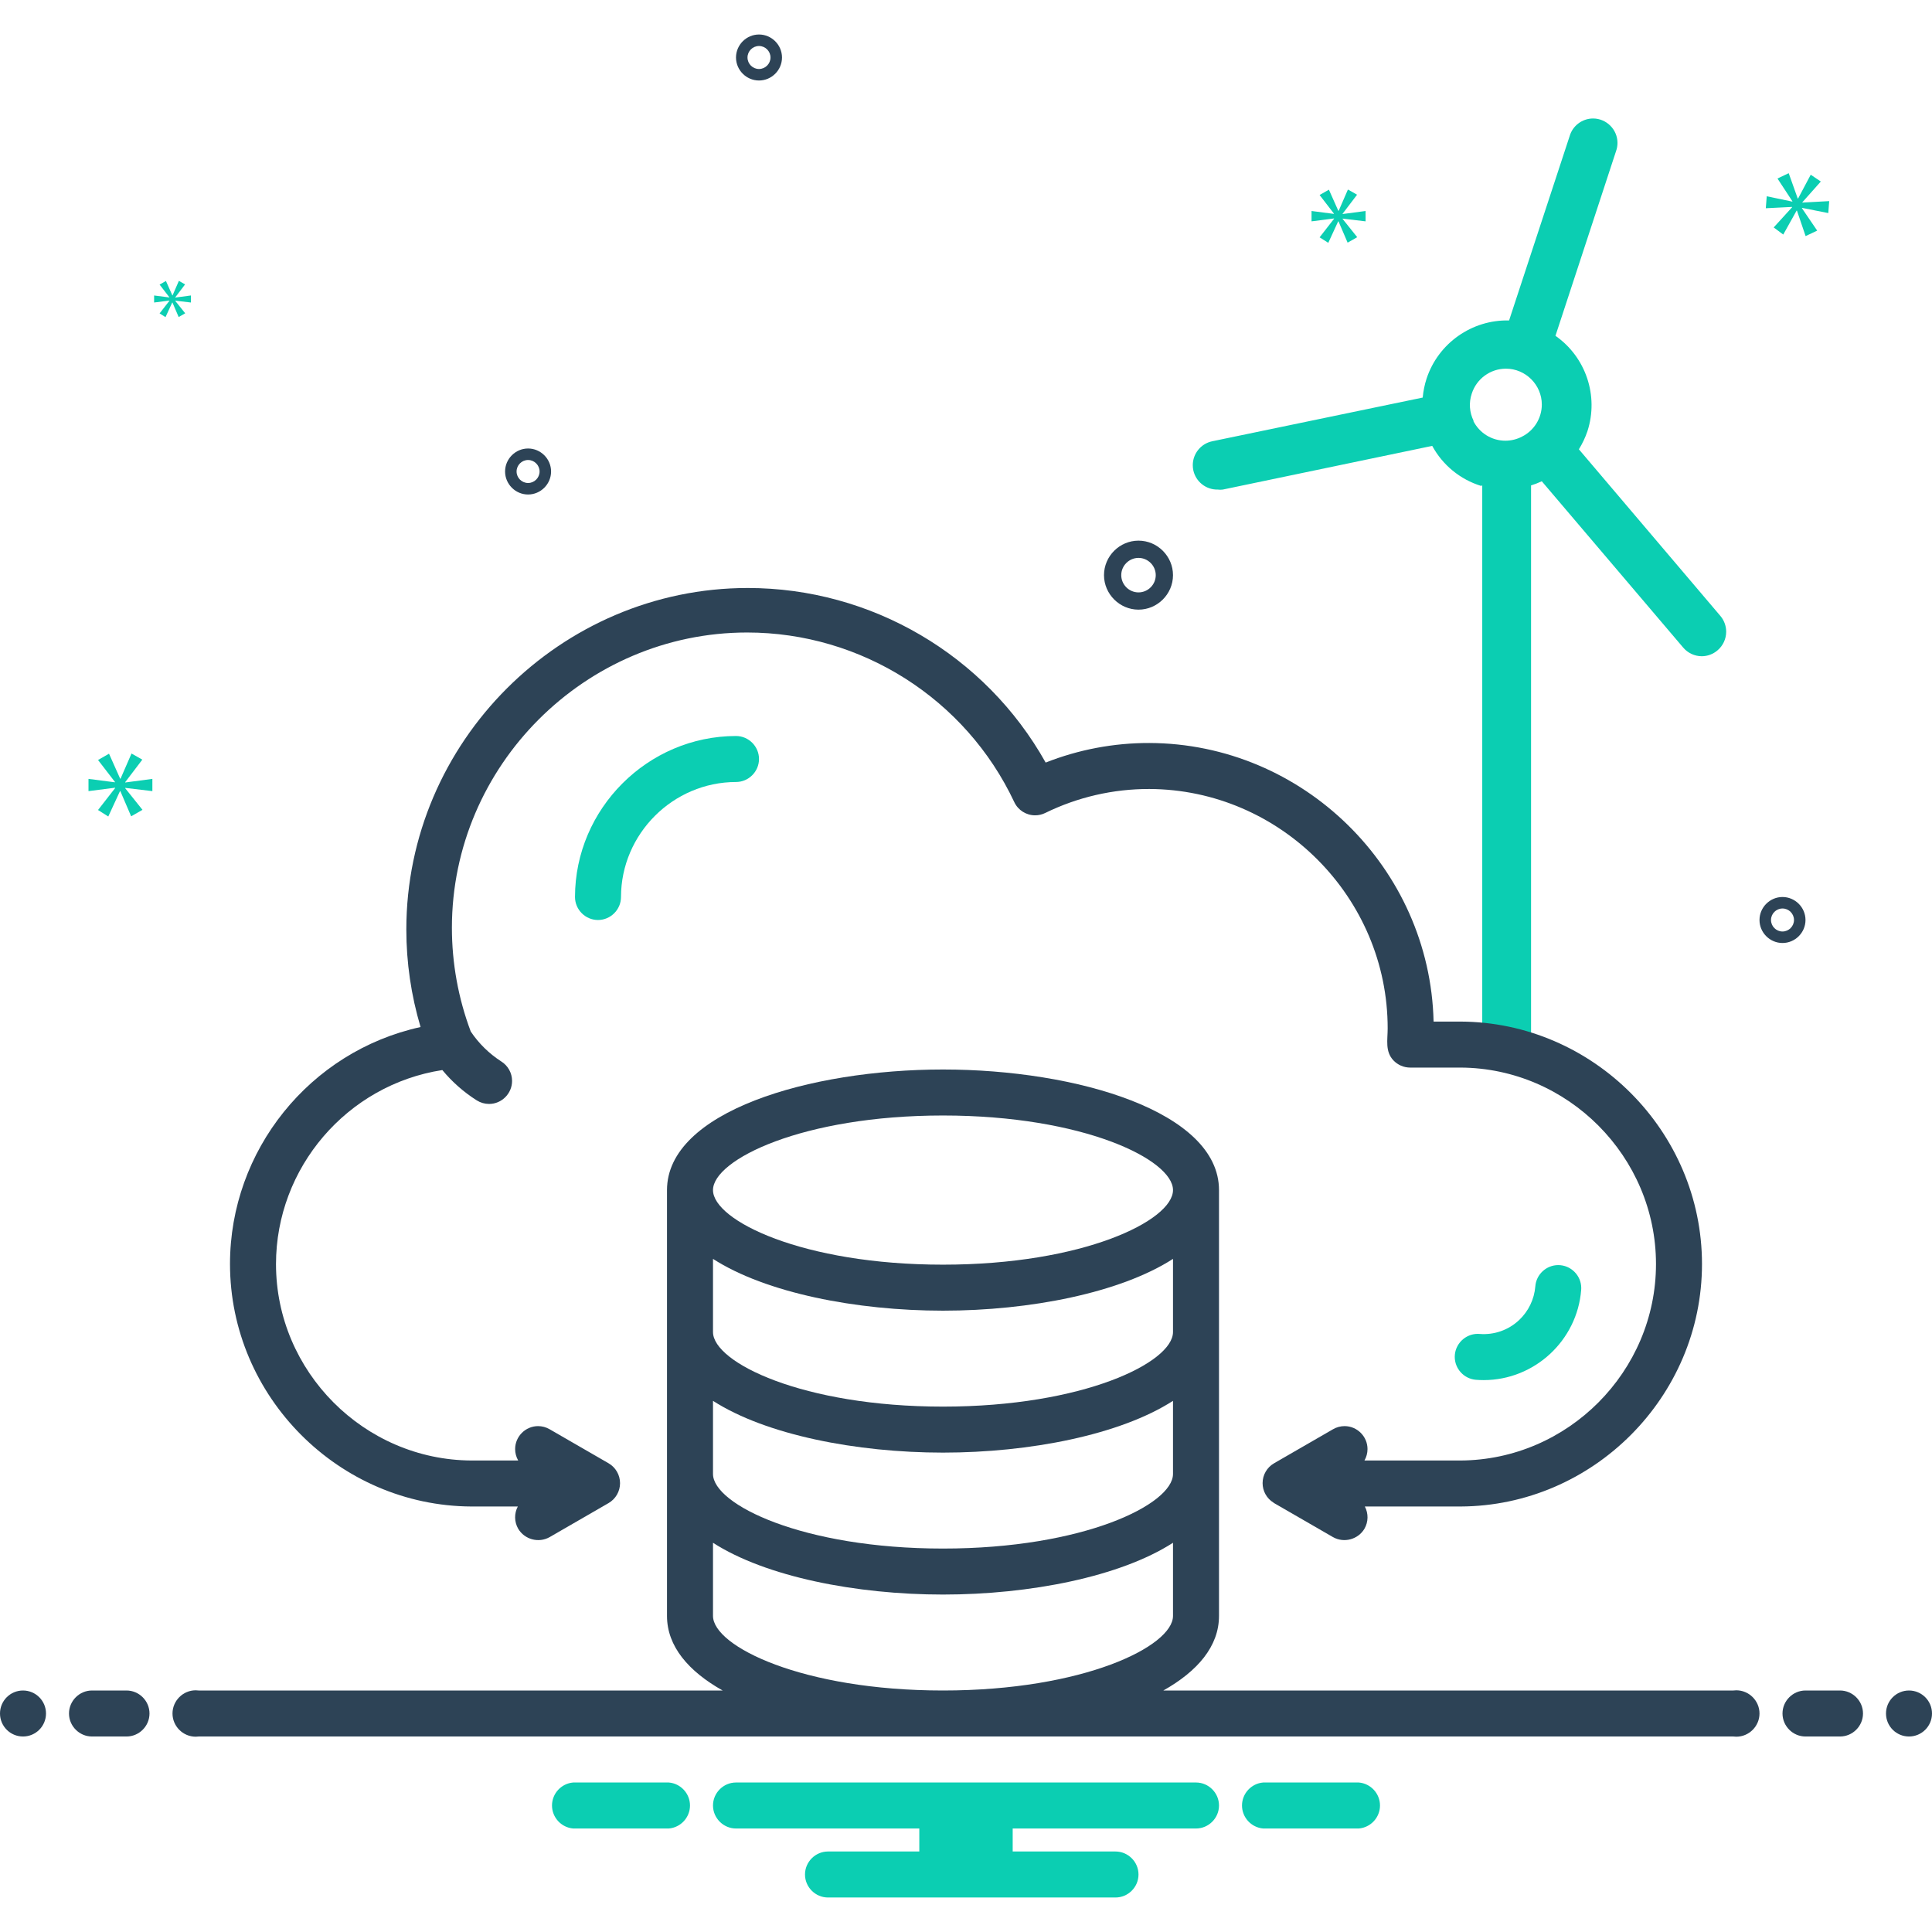 <?xml version="1.0" encoding="UTF-8" standalone="no"?>
<svg xmlns="http://www.w3.org/2000/svg" xmlns:xlink="http://www.w3.org/1999/xlink" xmlns:serif="http://www.serif.com/" width="100%" height="100%" viewBox="0 0 168 168" version="1.1" xml:space="preserve" style="fill-rule:evenodd;clip-rule:evenodd;stroke-linejoin:round;stroke-miterlimit:2;"> <g transform="matrix(2.122,0,0,2.122,101.305,-15.084)"> <path d="M13,50L15,50L15,27C15.15,26.954 15.298,26.897 15.44,26.83L21.23,33.64C21.42,33.868 21.703,34 22,34C22.235,33.998 22.462,33.913 22.64,33.76C22.866,33.57 22.996,33.29 22.996,32.995C22.996,32.759 22.912,32.53 22.76,32.35L16.96,25.52C17.104,25.287 17.222,25.039 17.31,24.78C17.781,23.334 17.247,21.74 16,20.87L18.48,13.31C18.521,13.199 18.542,13.082 18.542,12.964C18.542,12.416 18.09,11.964 17.542,11.964C17.096,11.964 16.702,12.262 16.58,12.69L14.1,20.24C12.576,20.203 11.198,21.173 10.72,22.62C10.638,22.873 10.584,23.135 10.56,23.4L1.94,25.19C1.475,25.284 1.138,25.696 1.138,26.17C1.138,26.241 1.145,26.311 1.16,26.38C1.26,26.847 1.682,27.181 2.16,27.17C2.23,27.18 2.3,27.18 2.37,27.17L10.95,25.38C11.377,26.166 12.095,26.755 12.95,27.02L13,27L13,50ZM12.65,24.36C12.474,24.013 12.445,23.609 12.57,23.24C12.764,22.632 13.332,22.216 13.971,22.216C14.777,22.216 15.441,22.88 15.441,23.686C15.441,24.241 15.126,24.751 14.63,25C14.419,25.11 14.185,25.168 13.948,25.168C13.389,25.168 12.878,24.85 12.63,24.35L12.65,24.36Z" style="fill:rgb(11,206,178);fill-rule:nonzero;"></path> </g> <path d="M127,88.833L124.66,88.833C124.348,75.477 113.299,64.649 99.939,64.608C96.855,64.601 93.797,65.178 90.927,66.31C85.682,56.948 75.755,51.13 65.024,51.13C48.736,51.13 35.333,64.533 35.333,80.821C35.333,83.695 35.75,86.553 36.571,89.307C26.93,91.423 20,100.038 20,109.909C20,121.444 29.464,130.95 41,131L45.027,131C44.704,131.606 44.716,132.337 45.059,132.932C45.615,133.872 46.839,134.2 47.791,133.664L52.917,130.704C53.535,130.347 53.917,129.686 53.917,128.972C53.917,128.259 53.535,127.597 52.917,127.24L47.791,124.281C47.487,124.104 47.141,124.01 46.788,124.01C45.695,124.01 44.794,124.911 44.794,126.004C44.794,126.354 44.886,126.697 45.061,127L41,127C31.661,126.958 24,119.263 24,109.924C24,101.538 30.177,94.331 38.464,93.048C39.317,94.08 40.329,94.971 41.461,95.687C41.78,95.888 42.151,95.995 42.528,95.995C43.626,95.995 44.528,95.092 44.528,93.995C44.528,93.305 44.171,92.661 43.584,92.297C42.532,91.619 41.63,90.734 40.934,89.695C39.85,86.81 39.296,83.753 39.296,80.672C39.296,66.589 50.884,55 64.967,55C74.899,55 83.976,60.764 88.2,69.752C88.53,70.451 89.236,70.898 90.009,70.898C90.313,70.898 90.613,70.829 90.887,70.695C93.704,69.314 96.802,68.6 99.939,68.608C111.333,68.648 120.681,78.042 120.667,89.435C120.667,90.406 120.429,91.422 121.163,92.203C121.541,92.604 122.069,92.832 122.62,92.833L127,92.833C136.34,92.879 143.999,100.576 143.999,109.916C143.999,119.256 136.34,126.954 127,127L118.647,127C118.822,126.697 118.914,126.354 118.914,126.004C118.914,124.911 118.013,124.01 116.92,124.01C116.567,124.01 116.221,124.104 115.917,124.281L110.791,127.24C110.173,127.595 109.791,128.255 109.791,128.967C109.791,129.656 110.148,130.298 110.734,130.66C110.755,130.673 110.77,130.692 110.791,130.704L115.917,133.664C116.869,134.199 118.092,133.871 118.649,132.932C118.992,132.337 119.004,131.606 118.681,131L127,131C138.534,130.954 147.999,121.451 147.999,109.916C147.999,98.382 138.534,88.879 127,88.833Z" style="fill:rgb(45,67,86);fill-rule:nonzero;"></path> <path d="M66,66C66,64.903 65.097,64 64,64C56.323,64.009 50.009,70.323 50,78C50,79.097 50.903,80 52,80C53.097,80 54,79.097 54,78C54.006,72.517 58.517,68.006 64,68C65.097,68 66,67.097 66,66ZM129.021,120.009C133.433,120.006 137.147,116.569 137.493,112.17C137.498,112.116 137.5,112.062 137.5,112.007C137.5,110.91 136.597,110.008 135.5,110.008C134.463,110.008 133.589,110.815 133.507,111.849C133.418,112.972 132.913,114.022 132.092,114.793C131.17,115.66 129.923,116.096 128.662,115.995C128.608,115.99 128.554,115.988 128.5,115.988C127.403,115.988 126.5,116.891 126.5,117.988C126.5,119.024 127.305,119.898 128.338,119.982C128.565,120 128.793,120.009 129.021,120.009Z" style="fill:rgb(11,206,178);fill-rule:nonzero;"></path> <circle cx="2" cy="149" r="2" style="fill:rgb(45,67,86);"></circle> <path d="M11,147L8,147C6.903,147 6,147.903 6,149C6,150.097 6.903,151 8,151L11,151C12.097,151 13,150.097 13,149C13,147.903 12.097,147 11,147ZM160,147L157,147C155.903,147 155,147.903 155,149C155,150.097 155.903,151 157,151L160,151C161.097,151 162,150.097 162,149C162,147.903 161.097,147 160,147Z" style="fill:rgb(45,67,86);fill-rule:nonzero;"></path> <circle cx="166" cy="149" r="2" style="fill:rgb(45,67,86);"></circle> <path d="M118.154,155L109.846,155C108.809,155.083 108,155.96 108,157C108,158.04 108.809,158.917 109.846,159L118.154,159C119.191,158.917 120,158.04 120,157C120,155.96 119.191,155.083 118.154,155ZM58.154,155L49.846,155C48.809,155.083 48,155.96 48,157C48,158.04 48.809,158.917 49.846,159L58.154,159C59.191,158.917 60,158.04 60,157C60,155.96 59.191,155.083 58.154,155ZM104,155L64,155C62.903,155 62,155.903 62,157C62,158.097 62.903,159 64,159L79.94,159L79.94,161L72,161C70.903,161 70,161.903 70,163C70,164.097 70.903,165 72,165L97,165C98.097,165 99,164.097 99,163C99,161.903 98.097,161 97,161L88.06,161L88.06,159L104,159C105.097,159 106,158.097 106,157C106,155.903 105.097,155 104,155Z" style="fill:rgb(11,206,178);fill-rule:nonzero;"></path> <path d="M150.721,147L101.161,147C104.127,145.332 106,143.161 106,140.514L106,103.486C106,96.675 93.635,93 82,93C70.365,93 58,96.675 58,103.486L58,140.514C58,143.161 59.873,145.332 62.839,147L17.279,147C17.192,146.989 17.105,146.983 17.017,146.983C15.911,146.983 15,147.894 15,149C15,150.106 15.911,151.017 17.017,151.017C17.105,151.017 17.192,151.011 17.279,151L150.721,151C150.808,151.011 150.895,151.017 150.983,151.017C152.089,151.017 153,150.106 153,149C153,147.894 152.089,146.983 150.983,146.983C150.895,146.983 150.808,146.989 150.721,147ZM82,97C94.209,97 102,100.841 102,103.486C102,106.13 94.209,109.971 82,109.971C69.791,109.971 62,106.13 62,103.486C62,100.841 69.791,97 82,97ZM62,109.468C66.585,112.42 74.445,113.971 82,113.971C89.555,113.971 97.415,112.42 102,109.468L102,115.829C102,118.473 94.209,122.314 82,122.314C69.791,122.314 62,118.473 62,115.829L62,109.468ZM62,121.812C66.585,124.763 74.445,126.314 82,126.314C89.555,126.314 97.415,124.763 102,121.812L102,128.171C102,130.816 94.209,134.657 82,134.657C69.791,134.657 62,130.816 62,128.171L62,121.812ZM62,140.514L62,134.154C66.585,137.106 74.445,138.657 82,138.657C89.555,138.657 97.415,137.106 102,134.154L102,140.514C102,143.159 94.209,147 82,147C69.791,147 62,143.159 62,140.514ZM99,53.013C100.646,53.013 102,51.659 102,50.013C102,48.367 100.646,47.013 99,47.013C97.354,47.013 96,48.367 96,50.013C96.002,51.658 97.355,53.011 99,53.013ZM99,48.513C99.823,48.513 100.5,49.19 100.5,50.013C100.5,50.836 99.823,51.513 99,51.513C98.177,51.513 97.5,50.836 97.5,50.013C97.501,49.191 98.177,48.514 99,48.513ZM155,78C153.903,78 153,78.903 153,80C153,81.097 153.903,82 155,82C156.097,82 157,81.097 157,80C156.999,78.903 156.097,78.001 155,78ZM155,81C154.451,81 154,80.549 154,80C154,79.451 154.451,79 155,79C155.549,79 156,79.451 156,80C155.999,80.548 155.548,80.999 155,81ZM66,3C64.903,3 64,3.903 64,5C64,6.097 64.903,7 66,7C67.097,7 68,6.097 68,5C67.999,3.903 67.097,3.001 66,3ZM66,6C65.451,6 65,5.549 65,5C65,4.451 65.451,4 66,4C66.549,4 67,4.451 67,5C66.999,5.548 66.548,5.999 66,6ZM47.92,41C47.92,39.903 47.017,39 45.92,39C44.823,39 43.92,39.903 43.92,41C43.92,42.097 44.823,43 45.92,43C47.016,42.999 47.919,42.097 47.92,41ZM44.92,41C44.92,40.451 45.371,40 45.92,40C46.468,40 46.92,40.451 46.92,41C46.92,41.549 46.468,42 45.92,42C45.371,41.999 44.92,41.548 44.92,41Z" style="fill:rgb(45,67,86);fill-rule:nonzero;"></path> <path d="M10.888,68.011L12.375,66.056L11.436,65.524L10.481,67.714L10.45,67.714L9.48,65.539L8.525,66.087L9.996,67.996L9.996,68.027L7.695,67.73L7.695,68.794L10.011,68.497L10.011,68.528L8.525,70.436L9.416,71L10.434,68.794L10.465,68.794L11.404,70.984L12.39,70.421L10.888,68.543L10.888,68.512L13.25,68.794L13.25,67.73L10.888,68.042L10.888,68.011Z" style="fill:rgb(11,206,178);fill-rule:nonzero;"></path> <path d="M14.734,26.153L13.878,27.252L14.392,27.577L14.978,26.306L14.996,26.306L15.536,27.568L16.104,27.243L15.239,26.162L15.239,26.144L16.599,26.306L16.599,25.694L15.239,25.874L15.239,25.856L16.095,24.73L15.555,24.423L15.005,25.684L14.987,25.684L14.429,24.432L13.878,24.747L14.726,25.847L14.726,25.865L13.401,25.694L13.401,26.306L14.734,26.135L14.734,26.153Z" style="fill:rgb(11,206,178);fill-rule:nonzero;"></path> <path d="M158.981,18.528L159.061,17.488L156.727,17.615L156.73,17.584L158.332,15.784L157.454,15.193L156.355,17.263L156.324,17.26L155.54,15.06L154.564,15.523L155.859,17.502L155.856,17.532L153.629,17.067L153.548,18.108L155.836,17.993L155.834,18.023L154.235,19.777L155.065,20.396L156.227,18.315L156.257,18.317L157.009,20.53L158.016,20.054L156.69,18.104L156.692,18.074L158.981,18.528Z" style="fill:rgb(11,206,178);fill-rule:nonzero;"></path> <path d="M116.748,18.586L118.006,16.931L117.211,16.481L116.404,18.334L116.377,18.334L115.557,16.494L114.748,16.958L115.993,18.573L115.993,18.599L114.047,18.348L114.047,19.248L116.006,18.996L116.006,19.023L114.748,20.638L115.503,21.115L116.364,19.248L116.39,19.248L117.185,21.101L118.019,20.625L116.748,19.036L116.748,19.009L118.746,19.248L118.746,18.348L116.748,18.612L116.748,18.586Z" style="fill:rgb(11,206,178);fill-rule:nonzero;"></path> </svg>
